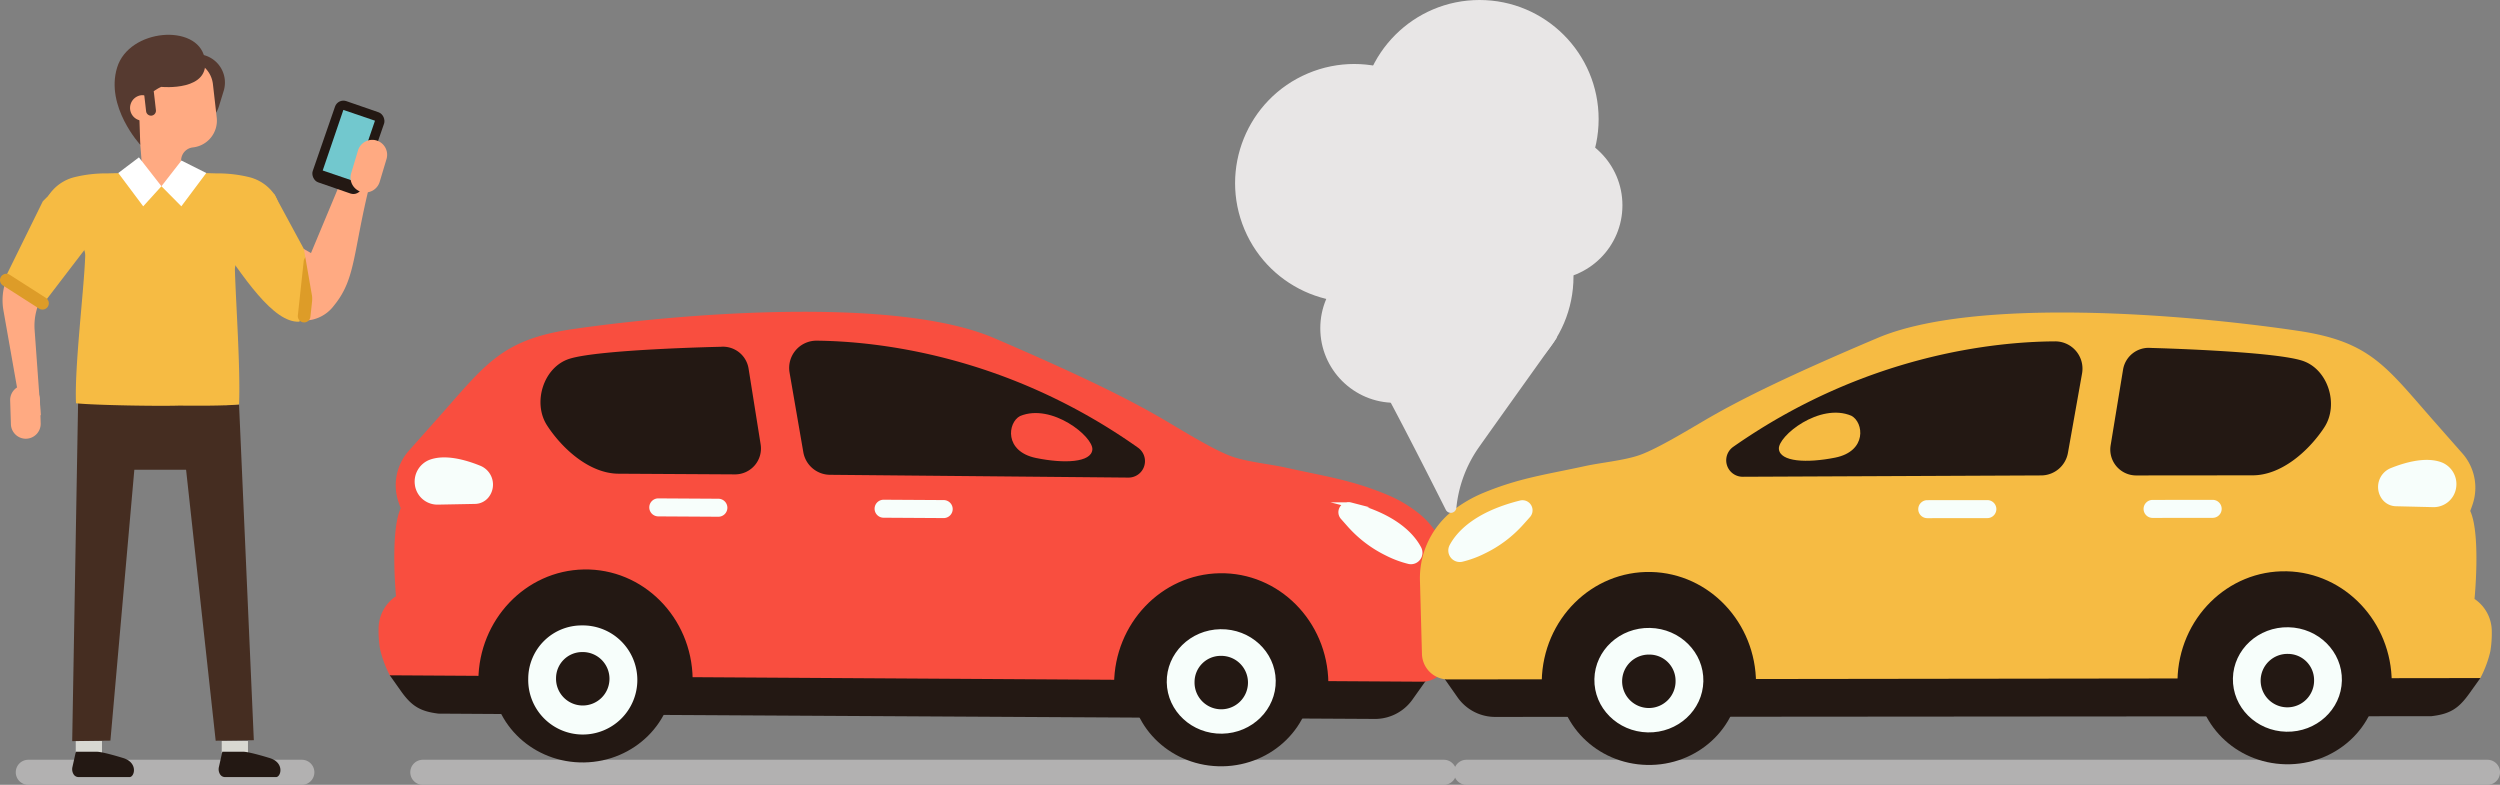 <svg xmlns="http://www.w3.org/2000/svg" width="600.305" height="188.454" viewBox="0 0 600.305 188.454">
  <rect x="0" y="0" width="600.305" height="188.454" fill="#808080" stroke="none"/>
  <g id="グループ_142" data-name="グループ 142" transform="translate(-115.171 -429.776)">
    <path id="パス_336" data-name="パス 336" d="M121.967,618.23h65.682a3.009,3.009,0,0,0,3.009-3.009h0a3.009,3.009,0,0,0-3.009-3.009H121.967a3.009,3.009,0,0,0-3.009,3.009h0A3.009,3.009,0,0,0,121.967,618.23Z" fill="#b2b1b1" style="mix-blend-mode: multiply;isolation: isolate"/>
    <path id="パス_337" data-name="パス 337" d="M461.861,618.23H216.7a3.009,3.009,0,0,1-3.009-3.009h0a3.009,3.009,0,0,1,3.009-3.009H461.861a3.01,3.01,0,0,1,3.01,3.009h0A3.01,3.01,0,0,1,461.861,618.23Z" fill="#b2b1b1" style="mix-blend-mode: multiply;isolation: isolate"/>
    <g id="グループ_139" data-name="グループ 139">
      <path id="パス_338" data-name="パス 338" d="M459.583,590.354l-5.246,7.4a11.037,11.037,0,0,1-8.923,4.655l-208.592-1.174-16.361-.1c-4.328-.53-6.408-1.767-8.942-5.316l-2.755-3.893L245.4,563.971l125.227-6.619L449.455,569.1Z" fill="#231813"/>
      <path id="パス_339" data-name="パス 339" d="M208.764,591.929a26.8,26.8,0,0,1-2.347-6.35,26.2,26.2,0,0,1-.34-4.852,9.4,9.4,0,0,1,4.183-7.788h0s-1.469-15.513,1.133-21.126c0,0-.268-.668-.6-1.693a12.474,12.474,0,0,1,2.56-12.126l6.772-7.612c11.686-13.137,15.378-19.1,32.78-21.611,26.317-3.8,77.509-7.888,101,2.2,21.038,9.033,32.241,14.63,40.4,19.381,4.147,2.414,11.921,7.277,16.4,8.943,3.7,1.376,9.413,1.913,13.278,2.778,9.247,2.068,15.682,2.907,24.34,6.533a31.629,31.629,0,0,1,7.914,4.757,20.635,20.635,0,0,1,7.248,16.756l-.555,17.306a6.27,6.27,0,0,1-6.175,6.042Z" fill="#f94e3f"/>
      <path id="パス_340" data-name="パス 340" d="M230.472,541.6c-3.721-1.506-8.536-2.781-12.194-1.4a5.607,5.607,0,0,0-3.5,5.871c.008.071.017.142.026.215a5.46,5.46,0,0,0,5.544,4.662l8.911-.171a4.232,4.232,0,0,0,3.241-1.609h0A4.887,4.887,0,0,0,230.472,541.6Z" fill="#f7fefb"/>
      <path id="パス_341" data-name="パス 341" d="M455.88,561.472c-1.585-3.011-5.721-7.725-16.45-10.469a1.823,1.823,0,0,0-1.827,2.969l1.562,1.764a29.028,29.028,0,0,0,9.047,6.894,24.5,24.5,0,0,0,5.321,1.984A2.167,2.167,0,0,0,455.88,561.472Z" fill="#f7fefb" stroke="#f7fefb" stroke-miterlimit="10" stroke-width="1.199"/>
      <path id="パス_342" data-name="パス 342" d="M251.828,515.955c7.041-2.3,36.435-2.91,36.435-2.91a6.23,6.23,0,0,1,6.655,5.224l2.9,18.217a6.219,6.219,0,0,1-6.179,7.2l-27.965-.162c-6.731-.04-13.145-5.636-16.9-11.226q-.131-.2-.26-.4C243.011,526.45,245.67,517.969,251.828,515.955Z" fill="#231813"/>
      <path id="パス_343" data-name="パス 343" d="M311.278,511.58c14.142.135,45.512,3.3,77.181,25.713a3.953,3.953,0,0,1-2.342,7.164l-71.653-.671a6.557,6.557,0,0,1-6.4-5.44l-3.3-19.093A6.55,6.55,0,0,1,311.278,511.58Z" fill="#231813"/>
      <path id="パス_344" data-name="パス 344" d="M377.47,537.749c.292-3.092-9.751-11.242-17.362-8.071-2.993,1.563-3.859,8.5,3.851,10.077C370.73,541.139,377.178,540.842,377.47,537.749Z" fill="#f94e3f"/>
      <path id="パス_345" data-name="パス 345" d="M341.76,554.178l-14.431-.086a2.168,2.168,0,0,1-2.149-2.174h0a2.169,2.169,0,0,1,2.175-2.148l14.431.085a2.168,2.168,0,0,1,2.148,2.175h0A2.167,2.167,0,0,1,341.76,554.178Z" fill="#f7fefb"/>
      <path id="パス_346" data-name="パス 346" d="M287.657,553.857l-14.431-.085a2.168,2.168,0,0,1-2.149-2.174h0a2.168,2.168,0,0,1,2.174-2.149l14.432.086a2.167,2.167,0,0,1,2.148,2.174h0A2.167,2.167,0,0,1,287.657,553.857Z" fill="#f7fefb"/>
      <path id="パス_347" data-name="パス 347" d="M281.487,593.4c0-.208.009-.415.006-.625-.218-14.764-11.915-26.521-26.126-26.26-14.009.258-25.223,12.1-25.33,26.58Z" fill="#231813"/>
      <path id="パス_348" data-name="パス 348" d="M434.137,594.309c0-.208.009-.415.006-.625-.218-14.764-11.914-26.521-26.125-26.26-14.01.257-25.224,12.1-25.331,26.58Z" fill="#231813"/>
      <ellipse id="楕円形_37" data-name="楕円形 37" cx="21.818" cy="20.915" rx="21.818" ry="20.915" transform="translate(232.941 571.391) rotate(-0.947)" fill="#231813"/>
      <path id="パス_349" data-name="パス 349" d="M242.014,592.713a13.1,13.1,0,1,0,12.878-12.759A12.824,12.824,0,0,0,242.014,592.713Z" fill="#f7fefb"/>
      <path id="パス_350" data-name="パス 350" d="M248.69,592.6a6.416,6.416,0,1,0,6.307-6.25A6.281,6.281,0,0,0,248.69,592.6Z" fill="#231813"/>
      <ellipse id="楕円形_38" data-name="楕円形 38" cx="21.818" cy="20.915" rx="21.818" ry="20.915" transform="matrix(1, -0.016, 0.016, 1, 386.262, 572.299)" fill="#231813"/>
      <ellipse id="楕円形_39" data-name="楕円形 39" cx="13.086" cy="12.545" rx="13.086" ry="12.545" transform="translate(395.127 581.078) rotate(-0.944)" fill="#f7fefb"/>
      <path id="パス_351" data-name="パス 351" d="M402.009,593.511a6.416,6.416,0,1,0,6.308-6.249A6.282,6.282,0,0,0,402.009,593.511Z" fill="#231813"/>
    </g>
    <path id="パス_352" data-name="パス 352" d="M467.3,618.23H712.466a3.01,3.01,0,0,0,3.01-3.009h0a3.01,3.01,0,0,0-3.01-3.009H467.3a3.009,3.009,0,0,0-3.009,3.009h0A3.009,3.009,0,0,0,467.3,618.23Z" fill="#b2b1b1" style="mix-blend-mode: multiply;isolation: isolate"/>
    <g id="グループ_140" data-name="グループ 140">
      <path id="パス_353" data-name="パス 353" d="M459.953,589.8l5.209,7.425a11.04,11.04,0,0,0,8.9,4.7l208.594-.161,16.361-.017c4.331-.509,6.417-1.736,8.968-5.273l2.774-3.879-36.495-28.136-125.193-7.228-78.889,11.364Z" fill="#231813"/>
      <path id="パス_354" data-name="パス 354" d="M710.761,592.593a26.812,26.812,0,0,0,2.378-6.338,26.186,26.186,0,0,0,.363-4.85,9.4,9.4,0,0,0-4.145-7.809h0s1.544-15.505-1.03-21.132c0,0,.271-.666.609-1.689a12.477,12.477,0,0,0-2.5-12.138l-6.735-7.646c-11.623-13.193-15.286-19.174-32.675-21.769-26.3-3.925-77.469-8.265-101.01,1.707-21.081,8.93-32.312,14.473-40.495,19.184-4.159,2.394-11.956,7.219-16.448,8.864-3.708,1.357-9.423,1.867-13.291,2.713-9.257,2.023-15.7,2.831-24.372,6.415a31.6,31.6,0,0,0-7.938,4.718,20.64,20.64,0,0,0-7.329,16.72l.471,17.309a6.27,6.27,0,0,0,6.145,6.071Z" fill="#f6bb43"/>
      <path id="パス_355" data-name="パス 355" d="M689.3,542.159c3.728-1.487,8.55-2.74,12.2-1.346a5.605,5.605,0,0,1,3.467,5.888c-.008.071-.017.143-.027.215a5.46,5.46,0,0,1-5.566,4.635l-8.911-.214a4.237,4.237,0,0,1-3.233-1.625h0A4.888,4.888,0,0,1,689.3,542.159Z" fill="#f7fefb"/>
      <path id="パス_356" data-name="パス 356" d="M463.8,560.935c1.6-3,5.759-7.7,16.5-10.389a1.823,1.823,0,0,1,1.812,2.978l-1.57,1.757a29.03,29.03,0,0,1-9.08,6.85,24.542,24.542,0,0,1-5.331,1.958A2.168,2.168,0,0,1,463.8,560.935Z" fill="#f7fefb" stroke="#f7fefb" stroke-miterlimit="10" stroke-width="1.199"/>
      <path id="パス_357" data-name="パス 357" d="M668.067,516.41c-7.029-2.337-36.42-3.087-36.42-3.087a6.231,6.231,0,0,0-6.681,5.192l-2.986,18.2a6.22,6.22,0,0,0,6.144,7.226l27.965-.027c6.731-.006,13.173-5.571,16.95-11.143.089-.129.176-.261.262-.394C676.833,526.948,674.215,518.455,668.067,516.41Z" fill="#231813"/>
      <path id="パス_358" data-name="パス 358" d="M608.639,511.746c-14.142.067-45.527,3.081-77.3,25.338a3.952,3.952,0,0,0,2.307,7.175l71.655-.323a6.555,6.555,0,0,0,6.425-5.408l3.393-19.077A6.551,6.551,0,0,0,608.639,511.746Z" fill="#231813"/>
      <path id="パス_359" data-name="パス 359" d="M542.321,537.594c-.277-3.094,9.8-11.2,17.4-7.987,2.986,1.578,3.818,8.52-3.9,10.058C549.044,541.016,542.6,540.688,542.321,537.594Z" fill="#f6bb43"/>
      <path id="パス_360" data-name="パス 360" d="M577.95,554.2l14.432-.015a2.169,2.169,0,0,0,2.159-2.164h0a2.168,2.168,0,0,0-2.164-2.159l-14.432.015a2.169,2.169,0,0,0-2.159,2.164h0A2.168,2.168,0,0,0,577.95,554.2Z" fill="#f7fefb"/>
      <path id="パス_361" data-name="パス 361" d="M632.054,554.138l14.432-.015a2.168,2.168,0,0,0,2.159-2.164h0a2.169,2.169,0,0,0-2.164-2.159l-14.431.016a2.167,2.167,0,0,0-2.159,2.163h0A2.167,2.167,0,0,0,632.054,554.138Z" fill="#f7fefb"/>
      <path id="パス_362" data-name="パス 362" d="M638.032,593.715c0-.209-.007-.416,0-.625.29-14.763,12.043-26.463,26.253-26.133,14.008.325,25.164,12.222,25.2,26.7Z" fill="#231813"/>
      <path id="パス_363" data-name="パス 363" d="M485.379,593.878c0-.209-.007-.416,0-.625.29-14.763,12.044-26.463,26.253-26.133,14.008.325,25.165,12.222,25.2,26.7Z" fill="#231813"/>
      <ellipse id="楕円形_40" data-name="楕円形 40" cx="20.915" cy="21.818" rx="20.915" ry="21.818" transform="translate(642.165 612.828) rotate(-88.779)" fill="#231813"/>
      <ellipse id="楕円形_41" data-name="楕円形 41" cx="12.545" cy="13.086" rx="12.545" ry="13.086" transform="translate(651.075 605.199) rotate(-88.781)" fill="#f7fefb"/>
      <path id="パス_364" data-name="パス 364" d="M670.833,593.073a6.416,6.416,0,1,1-6.277-6.281A6.282,6.282,0,0,1,670.833,593.073Z" fill="#231813"/>
      <ellipse id="楕円形_42" data-name="楕円形 42" cx="20.915" cy="21.818" rx="20.915" ry="21.818" transform="translate(488.842 612.99) rotate(-88.777)" fill="#231813"/>
      <ellipse id="楕円形_43" data-name="楕円形 43" cx="12.545" cy="13.086" rx="12.545" ry="13.086" transform="translate(497.752 605.363) rotate(-88.782)" fill="#f7fefb"/>
      <path id="パス_365" data-name="パス 365" d="M517.511,593.236a6.416,6.416,0,1,1-6.278-6.28A6.283,6.283,0,0,1,517.511,593.236Z" fill="#231813"/>
    </g>
    <g id="グループ_141" data-name="グループ 141">
      <circle id="楕円形_44" data-name="楕円形 44" cx="28.602" cy="28.602" r="28.602" transform="translate(402.869 458.547) rotate(-22.92)" fill="#e8e6e6"/>
      <circle id="楕円形_45" data-name="楕円形 45" cx="28.602" cy="28.602" r="28.602" transform="translate(441.834 429.776)" fill="#e8e6e6"/>
      <circle id="楕円形_46" data-name="楕円形 46" cx="17.899" cy="17.899" r="17.899" transform="translate(468.954 461.176)" fill="#e8e6e6"/>
      <circle id="楕円形_47" data-name="楕円形 47" cx="17.899" cy="17.899" r="17.899" transform="translate(432.201 490.699)" fill="#e8e6e6"/>
      <circle id="楕円形_48" data-name="楕円形 48" cx="28.602" cy="28.602" r="28.602" transform="translate(435.798 467.567)" fill="#e8e6e6"/>
      <path id="パス_366" data-name="パス 366" d="M462.338,552.181a1.343,1.343,0,0,0,2.536-.454,30.562,30.562,0,0,1,5.329-14.433c2.716-3.87,15.1-21.184,17.843-25.032,3.423-4.794-3.337,3.554-3.01-2.328a15.7,15.7,0,0,0-.862-6.741c-1.8-4.458-6.671-7.2-11.476-7.361s-9.467,1.918-13.283,4.842c-4.532,3.472-6.613,7.507-8.6,12.691-2.054,5.364-11.566-4.1-8.31,1.207C447.082,522.023,457.546,542.646,462.338,552.181Z" fill="#e8e6e6"/>
    </g>
    <rect id="長方形_1561" data-name="長方形 1561" width="27.513" height="19.646" transform="translate(169.214 542.573) rotate(180)" fill="#452d21"/>
    <rect id="長方形_1562" data-name="長方形 1562" width="6.3" height="2.901" transform="translate(133.359 607.71)" fill="#d8d8d2"/>
    <rect id="長方形_1563" data-name="長方形 1563" width="6.3" height="2.901" transform="translate(168.414 607.71)" fill="#d8d8d2"/>
    <path id="パス_367" data-name="パス 367" d="M173.486,610.276h-4.931l-.812,3.646a2.314,2.314,0,0,0,.33,1.873,1.383,1.383,0,0,0,1.082.573h12.306c1.209,0,2.127-3.566-1.732-4.627C179.729,611.741,175.047,610.276,173.486,610.276Z" fill="#231813"/>
    <path id="パス_368" data-name="パス 368" d="M138.316,610.276h-4.931l-.813,3.646a2.314,2.314,0,0,0,.331,1.873,1.383,1.383,0,0,0,1.082.573h12.306c1.209,0,2.126-3.566-1.732-4.627C144.559,611.741,139.877,610.276,138.316,610.276Z" fill="#231813"/>
    <path id="パス_369" data-name="パス 369" d="M172.57,526.887l3.551,80.631-9.16.121-8.741-80.034Z" fill="#452d21"/>
    <path id="パス_370" data-name="パス 370" d="M148.817,526.837l-7.133,80.778-9.176.122,1.425-81.823Z" fill="#452d21"/>
    <path id="パス_371" data-name="パス 371" d="M125.377,482.307a13.437,13.437,0,0,1,1.4-5.493,10.441,10.441,0,0,1,6.277-4.5,31.613,31.613,0,0,1,7.892-.9c3.524-.105,11.786-.211,15.4-.316.073,0,.14,0,.213,0l10.567.316a31.613,31.613,0,0,1,7.892.9,10.436,10.436,0,0,1,6.276,4.5,13.421,13.421,0,0,1,1.4,5.493q.243,2.635.26,5.284a3.748,3.748,0,0,1-4.382,3.681l-2.618-.439a3.748,3.748,0,0,0-4.376,3.8c.226,7.8,1.36,23.931.992,32.252-3.808.385-10.038.3-14.515.289h0c-4.828.149-19.83-.076-24.635-.562-.386-8.718,1.941-27.326,2.212-35.354a3.754,3.754,0,0,0-3.72-3.878l-6.656-.06C125.037,488.762,125.082,485.523,125.377,482.307Z" fill="#f6bb43"/>
    <path id="パス_372" data-name="パス 372" d="M160.436,471.281a8.93,8.93,0,0,1-6.813,3.213c-4.416,0-5.384-3.213-5.384-3.213l6.1-1.606Z" fill="#ffaa82"/>
    <path id="パス_373" data-name="パス 373" d="M135.566,487.142l-9.275,12.34a14.174,14.174,0,0,0-2.808,9.537l1.475,20.455-4.5.143L116,504.332a14.182,14.182,0,0,1,1.35-8.934l9.072-17.671Z" fill="#ffaa82"/>
    <path id="パス_374" data-name="パス 374" d="M182.64,481.366l6.959,13.14c.774,1.513-2.068-.15-.849-1.334l9.727-23.294,6.61-.2c-5.4,20.015-4.035,26.55-9.74,33.491a8.914,8.914,0,0,1-14.443-.219l-10.852-15.493Z" fill="#ffaa82"/>
    <rect id="長方形_1564" data-name="長方形 1564" width="12.465" height="20.64" rx="2.13" transform="matrix(-0.945, -0.327, 0.327, -0.945, 201.344, 476.943)" fill="#231813"/>
    <path id="パス_375" data-name="パス 375" d="M121.479,535.122h0a3.586,3.586,0,0,0,3.461-3.687l-.182-5.723a3.587,3.587,0,0,0-3.687-3.461h0a3.587,3.587,0,0,0-3.461,3.688l.182,5.723A3.584,3.584,0,0,0,121.479,535.122Z" fill="#ffaa82"/>
    <path id="パス_376" data-name="パス 376" d="M159.232,459.831h0a6.825,6.825,0,0,0,8.505-4.505l1.151-3.743a6.825,6.825,0,0,0-4.5-8.505h0a6.827,6.827,0,0,0-8.506,4.505l-1.151,3.743A6.826,6.826,0,0,0,159.232,459.831Z" fill="#563a30"/>
    <path id="パス_377" data-name="パス 377" d="M147.709,455.026c.662.125,3.307-.053,3.97.072l-.39-3.426a6.47,6.47,0,0,1,5.7-7.162l2.143-.245a6.473,6.473,0,0,1,7.163,5.7l.917,8.044a6.471,6.471,0,0,1-5.7,7.162h0a3.172,3.172,0,0,0-2.83,3.478,3.6,3.6,0,0,0,2.683,3.092l-11.95,1.581A162.855,162.855,0,0,0,147.709,455.026Z" fill="#ffaa82"/>
    <path id="パス_378" data-name="パス 378" d="M148.852,464.538s-8.425-9.134-5.564-18.53,19.25-10.627,20.994-2.392-10.39,7.019-10.39,7.019-4.8,1.88-5.266,7Z" fill="#563a30"/>
    <path id="パス_379" data-name="パス 379" d="M152.545,455.646a3.072,3.072,0,1,1-3.419-3.005A3.227,3.227,0,0,1,152.545,455.646Z" fill="#ffaa82"/>
    <path id="パス_380" data-name="パス 380" d="M151.567,457.541h0a1.19,1.19,0,0,0,1.044-1.313l-.478-4.2a1.19,1.19,0,0,0-1.313-1.045h0a1.191,1.191,0,0,0-1.045,1.313l.479,4.2A1.189,1.189,0,0,0,151.567,457.541Z" fill="#563a30"/>
    <path id="パス_381" data-name="パス 381" d="M192.659,470.715l7.591,2.589h0l4.961-14.547h0l-7.591-2.589-4.961,14.547Z" fill="#72c8ce"/>
    <path id="パス_382" data-name="パス 382" d="M125.457,478.1l-8.579,17.435,9.2,6.5,12.567-16.428-10.543-10.122Z" fill="#f6bb43"/>
    <path id="パス_383" data-name="パス 383" d="M180.941,476.259l8.923,16.494-2.788,14.264c-6.248.4-13.46-10.621-20.629-21.146Z" fill="#f6bb43"/>
    <path id="パス_384" data-name="パス 384" d="M189.707,505.844l1.41-13.048a1.518,1.518,0,0,0-1.346-1.672h0a1.517,1.517,0,0,0-1.671,1.346l-1.41,13.047a1.517,1.517,0,0,0,1.345,1.672h0A1.518,1.518,0,0,0,189.707,505.844Z" fill="#dd9c28"/>
    <path id="パス_385" data-name="パス 385" d="M115.871,498.318l8.681,5.553a1.517,1.517,0,0,0,2.1-.46h0a1.518,1.518,0,0,0-.46-2.1l-8.681-5.553a1.517,1.517,0,0,0-2.1.46h0A1.518,1.518,0,0,0,115.871,498.318Z" fill="#dd9c28"/>
    <path id="パス_386" data-name="パス 386" d="M158.741,468.326l5.961,2.99-5.988,8-4.777-4.818Z" fill="#fff"/>
    <path id="パス_387" data-name="パス 387" d="M148.529,467.562l-4.957,3.754,5.988,8,4.376-4.818Z" fill="#fff"/>
    <path id="パス_388" data-name="パス 388" d="M188.143,489.571l2.555,14.72s3.8-9.585,4-10.284S188.143,489.571,188.143,489.571Z" fill="#ffaa82"/>
    <path id="パス_389" data-name="パス 389" d="M201.891,475.844h0a3.586,3.586,0,0,0,4.449-2.4l1.644-5.488a3.585,3.585,0,0,0-2.4-4.45h0a3.585,3.585,0,0,0-4.449,2.4l-1.644,5.488A3.585,3.585,0,0,0,201.891,475.844Z" fill="#ffaa82"/>
  </g>
</svg>
